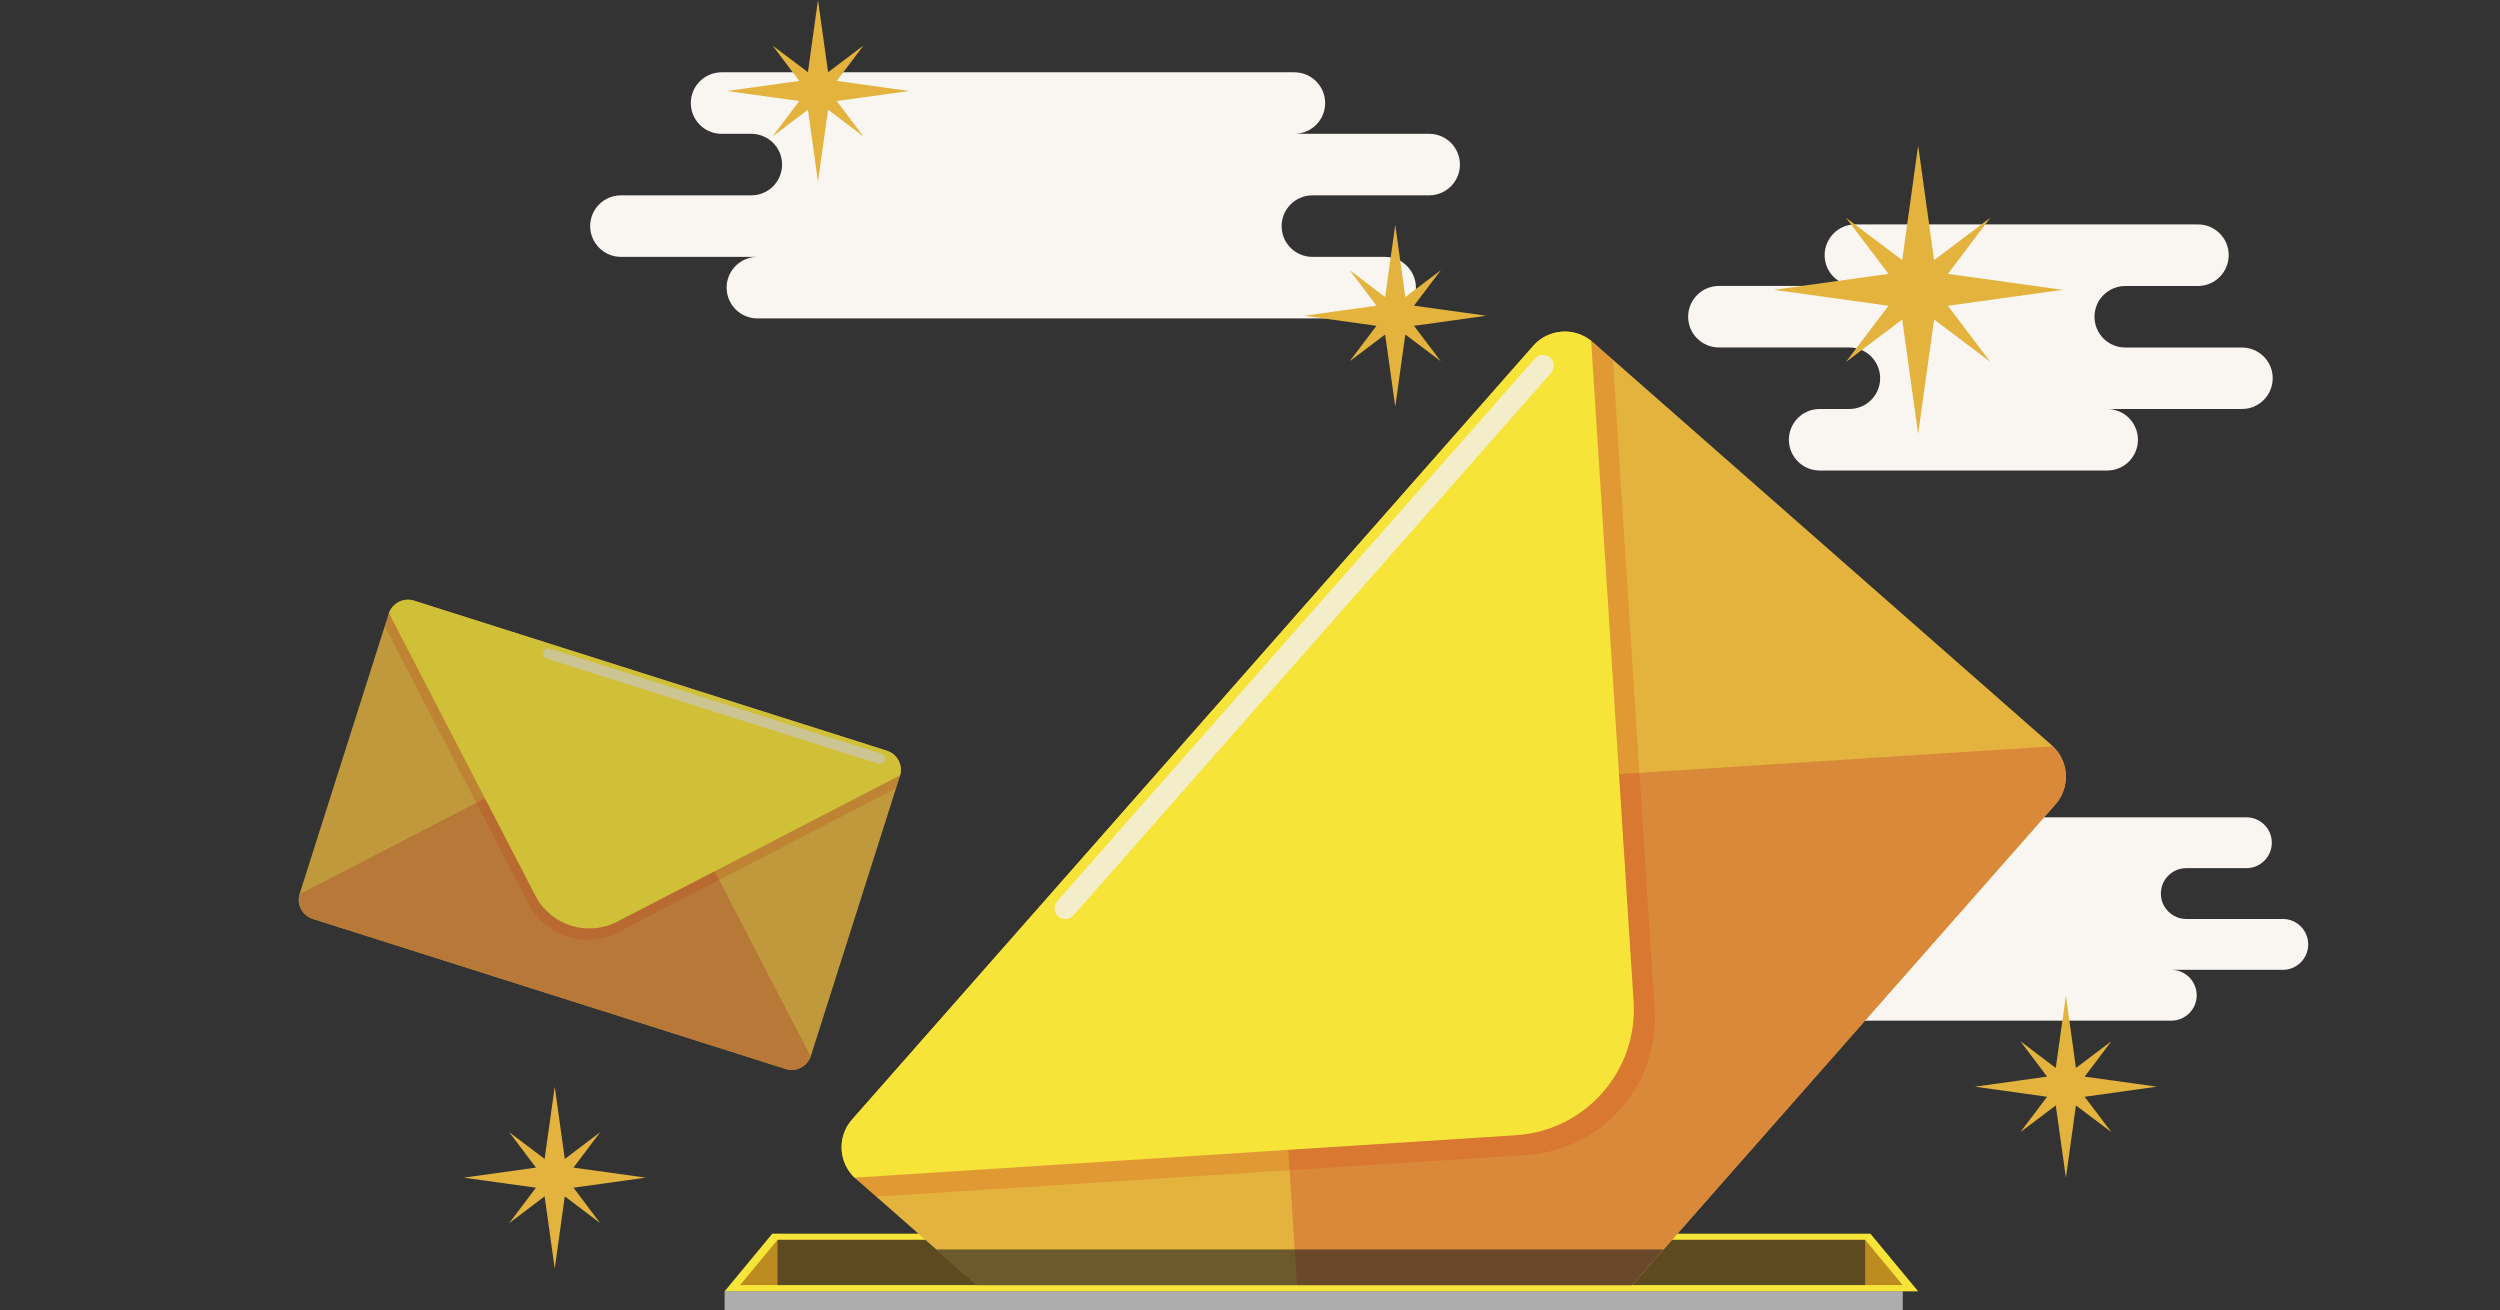 <svg width="208" height="109" viewBox="0 0 208 109" fill="none" xmlns="http://www.w3.org/2000/svg">
<rect x="0" y="0" width="208" height="109" fill="#333333" stroke="none"/>
<g clip-path="url(#clip0_100_1291)">
<path d="M189.09 31.468C189.09 32.175 188.8 32.815 188.342 33.28C187.877 33.745 187.236 34.028 186.528 34.028H175.315C176.731 34.028 177.877 35.172 177.877 36.587C177.877 37.294 177.587 37.934 177.128 38.399C176.663 38.864 176.023 39.147 175.315 39.147H151.398C149.982 39.147 148.835 38.001 148.835 36.587C148.835 35.88 149.125 35.24 149.584 34.775C150.049 34.31 150.69 34.028 151.398 34.028H153.866C154.574 34.028 155.214 33.738 155.679 33.28C156.145 32.815 156.428 32.175 156.428 31.468C156.428 30.054 155.282 28.909 153.866 28.909H143.016C141.6 28.909 140.454 27.764 140.454 26.349C140.454 25.642 140.744 25.002 141.209 24.537C141.675 24.073 142.315 23.79 143.023 23.79H154.371C152.955 23.79 151.809 22.645 151.809 21.23C151.809 20.523 152.099 19.883 152.558 19.418C153.023 18.953 153.663 18.671 154.371 18.671H182.867C184.283 18.671 185.429 19.816 185.429 21.23C185.429 21.937 185.139 22.577 184.68 23.042C184.215 23.507 183.575 23.796 182.867 23.796H176.825C176.117 23.796 175.476 24.086 175.011 24.544C174.546 25.002 174.263 25.649 174.263 26.356C174.263 27.77 175.409 28.915 176.825 28.915H186.528C187.937 28.909 189.09 30.054 189.09 31.468Z" fill="#F9F6F2"/>
<path d="M192.043 78.575C192.043 79.161 191.807 79.686 191.422 80.07C191.038 80.454 190.512 80.69 189.925 80.69H180.647C181.821 80.69 182.765 81.639 182.765 82.805C182.765 83.391 182.529 83.916 182.144 84.3C181.76 84.684 181.234 84.919 180.647 84.919H130.049C128.876 84.919 127.932 83.97 127.932 82.805C127.932 82.219 128.168 81.693 128.552 81.309C128.936 80.925 129.462 80.69 130.049 80.69H132.085C132.672 80.69 133.198 80.454 133.582 80.07C133.967 79.686 134.203 79.161 134.203 78.575C134.203 77.403 133.252 76.46 132.085 76.46H123.117C121.944 76.46 121 75.51 121 74.345C121 73.759 121.236 73.234 121.62 72.85C122.005 72.466 122.531 72.23 123.117 72.23H132.51C131.337 72.23 130.393 71.28 130.393 70.115C130.393 69.529 130.629 69.004 131.013 68.62C131.397 68.236 131.923 68 132.51 68H186.898C188.071 68 189.015 68.95 189.015 70.115C189.015 70.701 188.779 71.226 188.395 71.61C188.01 71.994 187.485 72.23 186.898 72.23H181.901C181.315 72.23 180.789 72.466 180.405 72.85C180.02 73.234 179.784 73.759 179.784 74.345C179.784 75.517 180.735 76.46 181.901 76.46H189.925C191.092 76.453 192.043 77.403 192.043 78.575Z" fill="#F9F6F2"/>
<path d="M121.466 13.693C121.466 12.986 121.176 12.346 120.717 11.881C120.252 11.417 119.612 11.134 118.904 11.134H107.69C109.106 11.134 110.252 9.989 110.252 8.574C110.252 7.867 109.963 7.227 109.497 6.762C109.032 6.298 108.391 6.015 107.683 6.015H60.038C58.623 6.015 57.476 7.16 57.476 8.574C57.476 9.281 57.766 9.921 58.225 10.386C58.69 10.851 59.331 11.134 60.038 11.134H62.506C63.214 11.134 63.855 11.423 64.32 11.881C64.785 12.346 65.069 12.986 65.069 13.693C65.069 15.108 63.922 16.253 62.506 16.253H51.664C50.248 16.253 49.102 17.398 49.102 18.812C49.102 19.519 49.392 20.159 49.857 20.624C50.322 21.089 50.963 21.372 51.671 21.372H63.019C61.603 21.372 60.456 22.517 60.456 23.931C60.456 24.638 60.746 25.278 61.205 25.743C61.67 26.208 62.311 26.491 63.019 26.491H115.242C116.658 26.491 117.805 25.346 117.805 23.931C117.805 23.224 117.515 22.584 117.049 22.119C116.584 21.654 115.943 21.372 115.235 21.372H109.194C108.486 21.372 107.845 21.082 107.38 20.624C106.915 20.159 106.632 19.519 106.632 18.812C106.632 17.398 107.778 16.253 109.194 16.253H118.897C120.313 16.253 121.466 15.108 121.466 13.693Z" fill="#F9F6F2"/>
<g opacity="0.8">
<path d="M65.359 88.935L26.028 76.454C25.145 76.171 24.652 75.228 24.936 74.346L32.339 51.068C32.622 50.186 33.566 49.694 34.45 49.977L73.781 62.458C74.664 62.741 75.156 63.684 74.873 64.566L67.469 87.844C67.193 88.726 66.242 89.218 65.359 88.935Z" fill="#E3B33E"/>
<path d="M65.359 88.935L26.027 76.454C25.165 76.178 24.679 75.275 24.915 74.407L48.461 62.229C50.936 60.949 53.977 61.912 55.258 64.384L67.449 87.904C67.139 88.746 66.222 89.211 65.359 88.935Z" fill="#D98939"/>
<path opacity="0.2" d="M74.873 64.566C75.156 63.684 74.664 62.734 73.781 62.458L34.45 49.977C33.566 49.694 32.616 50.186 32.339 51.068L32.009 52.099L43.998 75.222C45.393 77.909 48.704 78.96 51.395 77.572L74.543 65.597L74.873 64.566Z" fill="#DB360B"/>
<path d="M73.781 62.458L34.45 49.977C33.587 49.701 32.669 50.166 32.359 51.008L44.55 74.528C45.832 77 48.873 77.963 51.347 76.683L74.893 64.505C75.129 63.637 74.644 62.727 73.781 62.458Z" fill="#F7E439"/>
<path d="M73.072 63.542L45.494 54.793C45.265 54.719 45.144 54.476 45.211 54.254C45.285 54.025 45.528 53.904 45.75 53.971L73.329 62.721C73.558 62.795 73.679 63.037 73.612 63.259C73.544 63.488 73.302 63.616 73.072 63.542Z" fill="#F3EAAB"/>
</g>
<path d="M60.288 107.437L64.253 102.642H155.619L159.59 107.437H60.288Z" fill="#F7E439"/>
<path d="M158.302 106.919H61.576L64.691 103.154H155.18L158.302 106.919Z" fill="#BC8C20"/>
<path opacity="0.6" d="M155.18 103.154H64.691V106.919H155.18V103.154Z" fill="#1F1E21"/>
<path d="M171.012 66.924L138.411 103.949L135.795 106.919H81.279L77.9 103.949L72.911 99.564L71.212 98.082C71.184 98.055 71.144 98.021 71.117 97.988H71.11C71.097 97.974 71.083 97.961 71.07 97.941C70.989 97.873 70.922 97.799 70.861 97.718C70.787 97.637 70.713 97.543 70.652 97.449C70.638 97.429 70.625 97.402 70.605 97.381C70.551 97.301 70.497 97.22 70.456 97.132C70.409 97.051 70.369 96.957 70.328 96.876C70.301 96.816 70.274 96.755 70.254 96.688C70.227 96.62 70.2 96.553 70.187 96.486C69.836 95.361 70.065 94.094 70.901 93.145L127.575 28.767C127.663 28.673 127.757 28.579 127.845 28.491C128.222 28.148 128.654 27.898 129.119 27.757C129.928 27.494 130.832 27.535 131.627 27.892C131.81 27.973 131.978 28.073 132.153 28.181C132.282 28.255 132.403 28.343 132.511 28.451L134.21 29.946L170.702 62C170.729 62.027 170.77 62.061 170.797 62.094C170.884 62.175 170.972 62.27 171.053 62.364C171.127 62.451 171.201 62.552 171.269 62.647C171.336 62.741 171.404 62.842 171.458 62.95C171.525 63.078 171.586 63.206 171.64 63.34C171.714 63.522 171.768 63.711 171.815 63.906C172.024 64.937 171.768 66.075 171.012 66.924Z" fill="#E3B33E"/>
<path d="M171.013 66.924L138.411 103.948L135.795 106.919H107.906L107.717 103.948L107.293 97.354L107.185 95.657L105.971 76.737C105.6 70.965 109.99 65.981 115.762 65.617L134.702 64.404L136.408 64.297L170.79 62.094C170.878 62.175 170.965 62.269 171.046 62.364C171.121 62.451 171.195 62.552 171.262 62.647C171.33 62.741 171.397 62.842 171.451 62.95C171.518 63.078 171.579 63.206 171.633 63.34C171.707 63.522 171.761 63.711 171.808 63.906C172.024 64.937 171.768 66.075 171.013 66.924Z" fill="#D98939"/>
<path opacity="0.2" d="M132.504 28.451C131.054 27.178 128.843 27.319 127.568 28.767L70.888 93.145C69.614 94.593 69.755 96.802 71.205 98.075L72.897 99.564L127.002 96.095C133.293 95.691 138.067 90.269 137.662 83.985L134.19 29.939L132.504 28.451Z" fill="#DB360B"/>
<path d="M127.568 28.767L70.888 93.145C69.64 94.559 69.748 96.694 71.103 97.981L126.125 94.451C131.904 94.081 136.286 89.103 135.916 83.324L132.382 28.363C130.946 27.191 128.815 27.359 127.568 28.767Z" fill="#F7E439"/>
<path d="M129.052 31.024L89.309 76.165C88.979 76.535 88.413 76.576 88.042 76.246C87.671 75.915 87.63 75.35 87.961 74.979L127.703 29.838C128.034 29.468 128.6 29.427 128.971 29.757C129.342 30.087 129.375 30.653 129.052 31.024Z" fill="#F4EDC9"/>
<path opacity="0.6" d="M138.411 103.955L135.795 106.925H81.279L77.9 103.955H138.411Z" fill="#1F1E21"/>
<path opacity="0.6" d="M158.309 107.437H60.288V109.007H158.309V107.437Z" fill="white"/>
<path d="M162.065 25.44L171.606 24.113L162.065 22.786L165.598 18.112L160.918 21.641L159.59 12.11L158.262 21.641L153.582 18.112L157.122 22.786L147.581 24.113L157.122 25.44L153.582 30.114L158.262 26.585L159.59 36.115L160.918 26.585L165.598 30.114L162.065 25.44Z" fill="#E3B33E"/>
<path d="M117.643 27.11L123.658 26.268L117.643 25.433L119.875 22.483L116.922 24.712L116.086 18.704L115.243 24.712L112.296 22.483L114.521 25.433L108.507 26.268L114.521 27.11L112.296 30.054L115.243 27.831L116.086 33.839L116.922 27.831L119.875 30.054L117.643 27.11Z" fill="#E3B33E"/>
<path d="M69.62 8.406L75.635 7.571L69.62 6.729L71.845 3.785L68.898 6.008L68.056 0L67.219 6.008L64.273 3.785L66.498 6.729L60.483 7.571L66.498 8.406L64.273 11.356L67.219 9.127L68.056 15.135L68.898 9.127L71.845 11.356L69.62 8.406Z" fill="#E3B33E"/>
<path d="M173.44 91.252L179.455 90.41L173.44 89.575L175.672 86.625L172.719 88.854L171.883 82.846L171.04 88.854L168.093 86.625L170.318 89.575L164.304 90.41L170.318 91.252L168.093 94.195L171.04 91.973L171.883 97.981L172.719 91.973L175.672 94.195L173.44 91.252Z" fill="#E3B33E"/>
<path d="M47.713 98.816L53.727 97.981L47.713 97.146L49.938 94.195L46.991 96.425L46.155 90.41L45.312 96.425L42.366 94.195L44.591 97.146L38.576 97.981L44.591 98.816L42.366 101.766L45.312 99.537L46.155 105.551L46.991 99.537L49.938 101.766L47.713 98.816Z" fill="#E3B33E"/>
</g>
<defs>
<clipPath id="clip0_100_1291">
<rect width="207.1" height="109" fill="white"/>
</clipPath>
</defs>
</svg>
